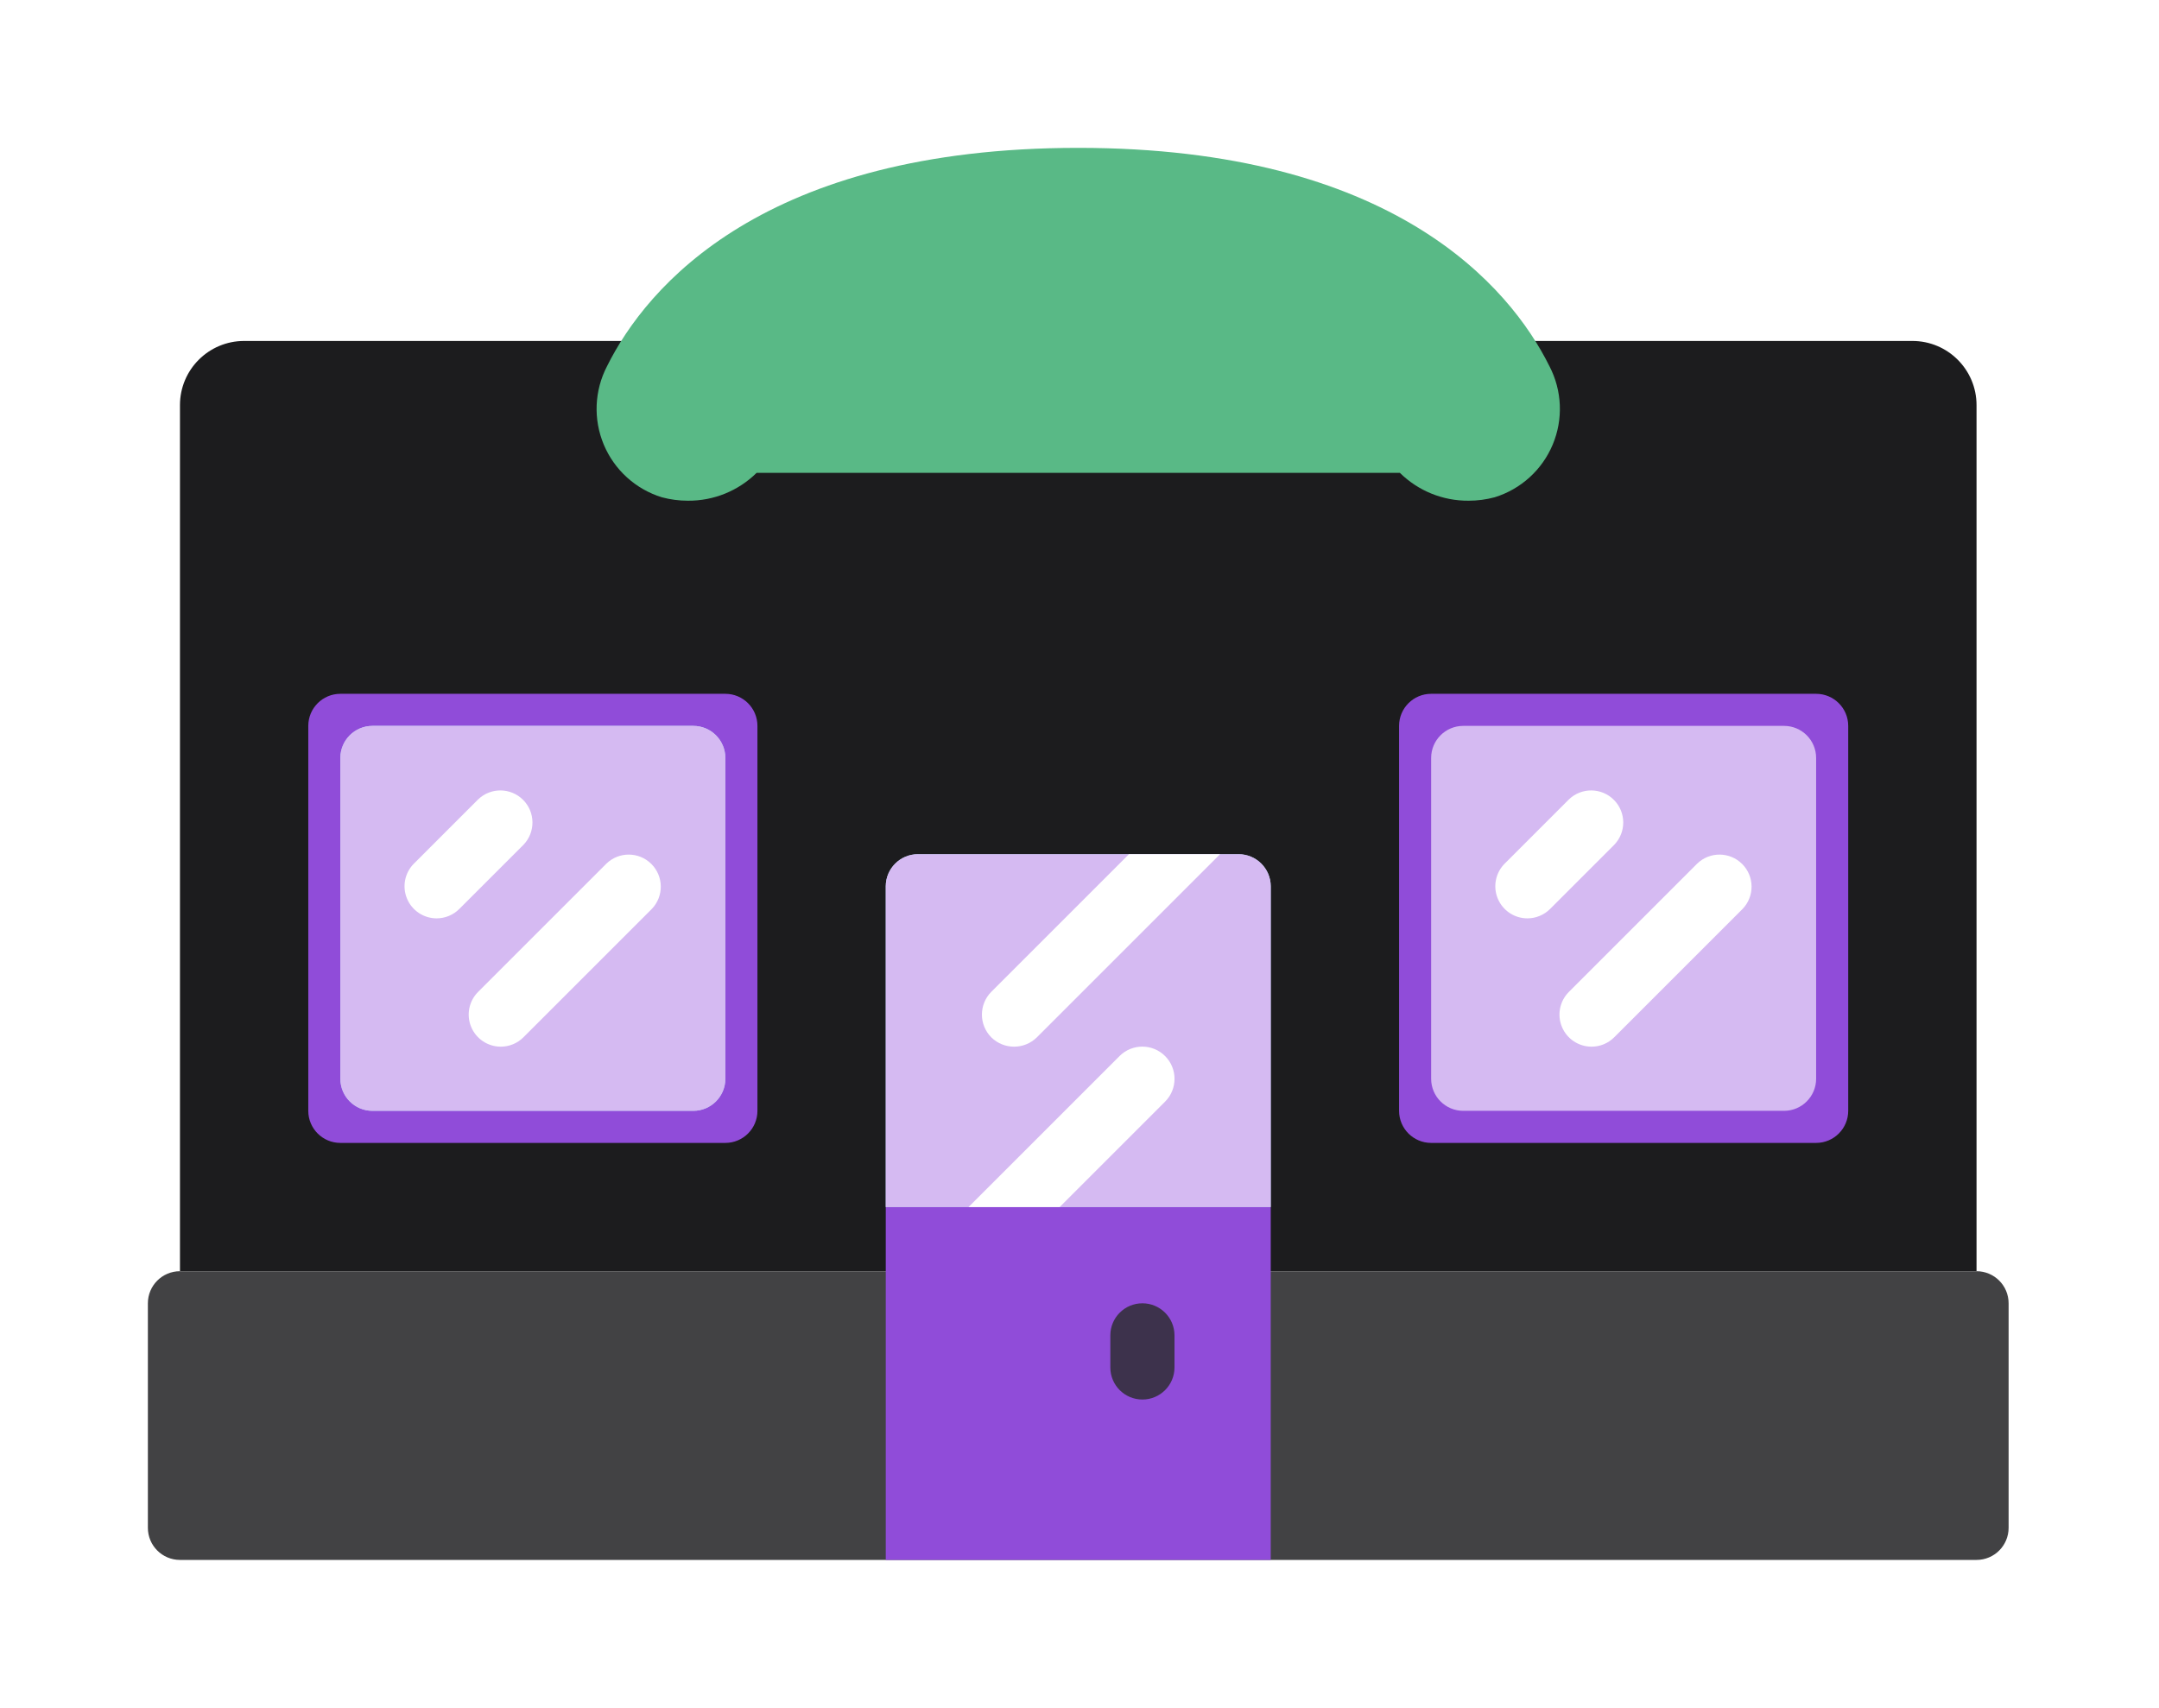 <?xml version="1.0" encoding="UTF-8"?> <svg xmlns="http://www.w3.org/2000/svg" width="292" height="231" viewBox="0 0 292 231" fill="none"> <g filter="url(#filter0_d)"> <path d="M171.865 161.949H267.322V44.797C267.322 40.004 263.438 36.119 258.645 36.119H33.018C28.225 36.119 24.34 40.004 24.34 44.797V161.949H119.797" fill="#1C1C1E"></path> <path d="M171.865 161.949H267.322C269.719 161.949 271.66 163.893 271.66 166.289V196.66C271.66 199.057 269.719 201 267.322 201H24.34C21.943 201 20 199.057 20 196.66V166.289C20 163.893 21.943 161.949 24.34 161.949H119.797" fill="#424244"></path> <path d="M119.797 153.271H171.865V201H119.797V153.271Z" fill="#904CD9"></path> <path d="M171.865 109.881V153.271H119.797V109.881C119.803 107.488 121.742 105.549 124.135 105.543H167.525C169.918 105.549 171.857 107.488 171.865 109.881Z" fill="#B0D3F0"></path> <path d="M171.865 109.881V153.271H119.797V109.881C119.803 107.488 121.742 105.549 124.135 105.543H167.525C169.918 105.549 171.857 107.488 171.865 109.881Z" fill="#D5BAF2"></path> <path d="M46.033 83.848H98.102C100.498 83.848 102.441 85.791 102.441 88.186V140.254C102.441 142.65 100.498 144.594 98.102 144.594H46.033C43.637 144.594 41.695 142.65 41.695 140.254V88.186C41.695 85.791 43.637 83.848 46.033 83.848Z" fill="#904CD9"></path> <path d="M50.373 88.186H93.764C96.158 88.186 98.102 90.129 98.102 92.525V135.916C98.102 138.312 96.158 140.254 93.764 140.254H50.373C47.977 140.254 46.033 138.312 46.033 135.916V92.525C46.033 90.129 47.977 88.186 50.373 88.186Z" fill="#B0D3F0"></path> <path d="M50.373 88.186H93.764C96.158 88.186 98.102 90.129 98.102 92.525V135.916C98.102 138.312 96.158 140.254 93.764 140.254H50.373C47.977 140.254 46.033 138.312 46.033 135.916V92.525C46.033 90.129 47.977 88.186 50.373 88.186Z" fill="#D5BAF2"></path> <path d="M193.559 83.848H245.627C248.023 83.848 249.967 85.791 249.967 88.186V140.254C249.967 142.65 248.023 144.594 245.627 144.594H193.559C191.162 144.594 189.221 142.65 189.221 140.254V88.186C189.221 85.791 191.162 83.848 193.559 83.848Z" fill="#904CD9"></path> <path d="M197.898 88.186H241.289C243.684 88.186 245.627 90.129 245.627 92.525V135.916C245.627 138.312 243.684 140.254 241.289 140.254H197.898C195.502 140.254 193.559 138.312 193.559 135.916V92.525C193.559 90.129 195.502 88.186 197.898 88.186Z" fill="#D5BAF2"></path> <path d="M210.002 50.137C211.434 46.715 211.273 42.834 209.564 39.543C204.213 28.754 188.342 10 145.83 10C103.318 10 87.447 28.754 82.096 39.543C80.387 42.834 80.227 46.715 81.658 50.137C83.09 53.559 85.967 56.17 89.512 57.264C90.658 57.572 91.842 57.73 93.031 57.728C96.508 57.758 99.855 56.4 102.332 53.959H189.33C191.807 56.4 195.152 57.758 198.631 57.728C199.818 57.73 201.002 57.572 202.148 57.264C205.693 56.17 208.57 53.559 210.002 50.137Z" fill="#59B986"></path> <path d="M154.508 179.305C152.111 179.305 150.17 177.363 150.17 174.967V170.627C150.17 168.23 152.111 166.289 154.508 166.289C156.904 166.289 158.848 168.23 158.848 170.627V174.967C158.848 177.363 156.904 179.305 154.508 179.305Z" fill="#3D324C"></path> <path d="M206.576 114.22C204.822 114.22 203.24 113.162 202.568 111.541C201.897 109.92 202.268 108.054 203.508 106.814L212.188 98.134C213.889 96.492 216.596 96.515 218.27 98.189C219.943 99.861 219.967 102.568 218.322 104.271L209.645 112.949C208.832 113.763 207.727 114.22 206.576 114.22Z" fill="white"></path> <path d="M215.254 131.576C213.5 131.576 211.918 130.519 211.246 128.898C210.574 127.277 210.945 125.41 212.188 124.169L229.543 106.814C231.244 105.169 233.951 105.193 235.625 106.867C237.299 108.54 237.322 111.246 235.678 112.949L218.322 130.304C217.51 131.119 216.404 131.578 215.254 131.576Z" fill="white"></path> <path d="M59.051 114.22C57.297 114.22 55.715 113.162 55.043 111.541C54.371 109.92 54.742 108.054 55.983 106.814L64.662 98.134C66.363 96.492 69.07 96.515 70.744 98.189C72.418 99.861 72.442 102.568 70.797 104.271L62.119 112.949C61.307 113.763 60.201 114.22 59.051 114.22Z" fill="white"></path> <path d="M67.728 131.576C65.975 131.576 64.393 130.519 63.721 128.898C63.049 127.277 63.42 125.41 64.662 124.169L82.018 106.814C83.719 105.169 86.426 105.193 88.1 106.867C89.773 108.54 89.797 111.246 88.152 112.949L70.797 130.304C69.984 131.119 68.879 131.578 67.728 131.576Z" fill="white"></path> <path d="M165.01 105.543L140.232 130.318C138.521 131.996 135.783 131.996 134.072 130.318C132.379 128.613 132.379 125.861 134.072 124.156L152.686 105.543H165.01Z" fill="white"></path> <path d="M157.59 138.996L143.314 153.271H130.99L151.428 132.834C153.131 131.144 155.881 131.15 157.576 132.847C159.273 134.542 159.279 137.292 157.59 138.996Z" fill="white"></path> </g> <defs> <filter id="filter0_d" x="-2" y="0" width="296" height="231" filterUnits="userSpaceOnUse" color-interpolation-filters="sRGB"> <feFlood flood-opacity="0" result="BackgroundImageFix"></feFlood> <feColorMatrix in="SourceAlpha" type="matrix" values="0 0 0 0 0 0 0 0 0 0 0 0 0 0 0 0 0 0 127 0"></feColorMatrix> <feOffset dy="10"></feOffset> <feGaussianBlur stdDeviation="10"></feGaussianBlur> <feColorMatrix type="matrix" values="0 0 0 0 0.227 0 0 0 0 0.227 0 0 0 0 0.235 0 0 0 0.35 0"></feColorMatrix> <feBlend mode="normal" in2="BackgroundImageFix" result="effect1_dropShadow"></feBlend> <feBlend mode="normal" in="SourceGraphic" in2="effect1_dropShadow" result="shape"></feBlend> </filter> </defs> </svg> 